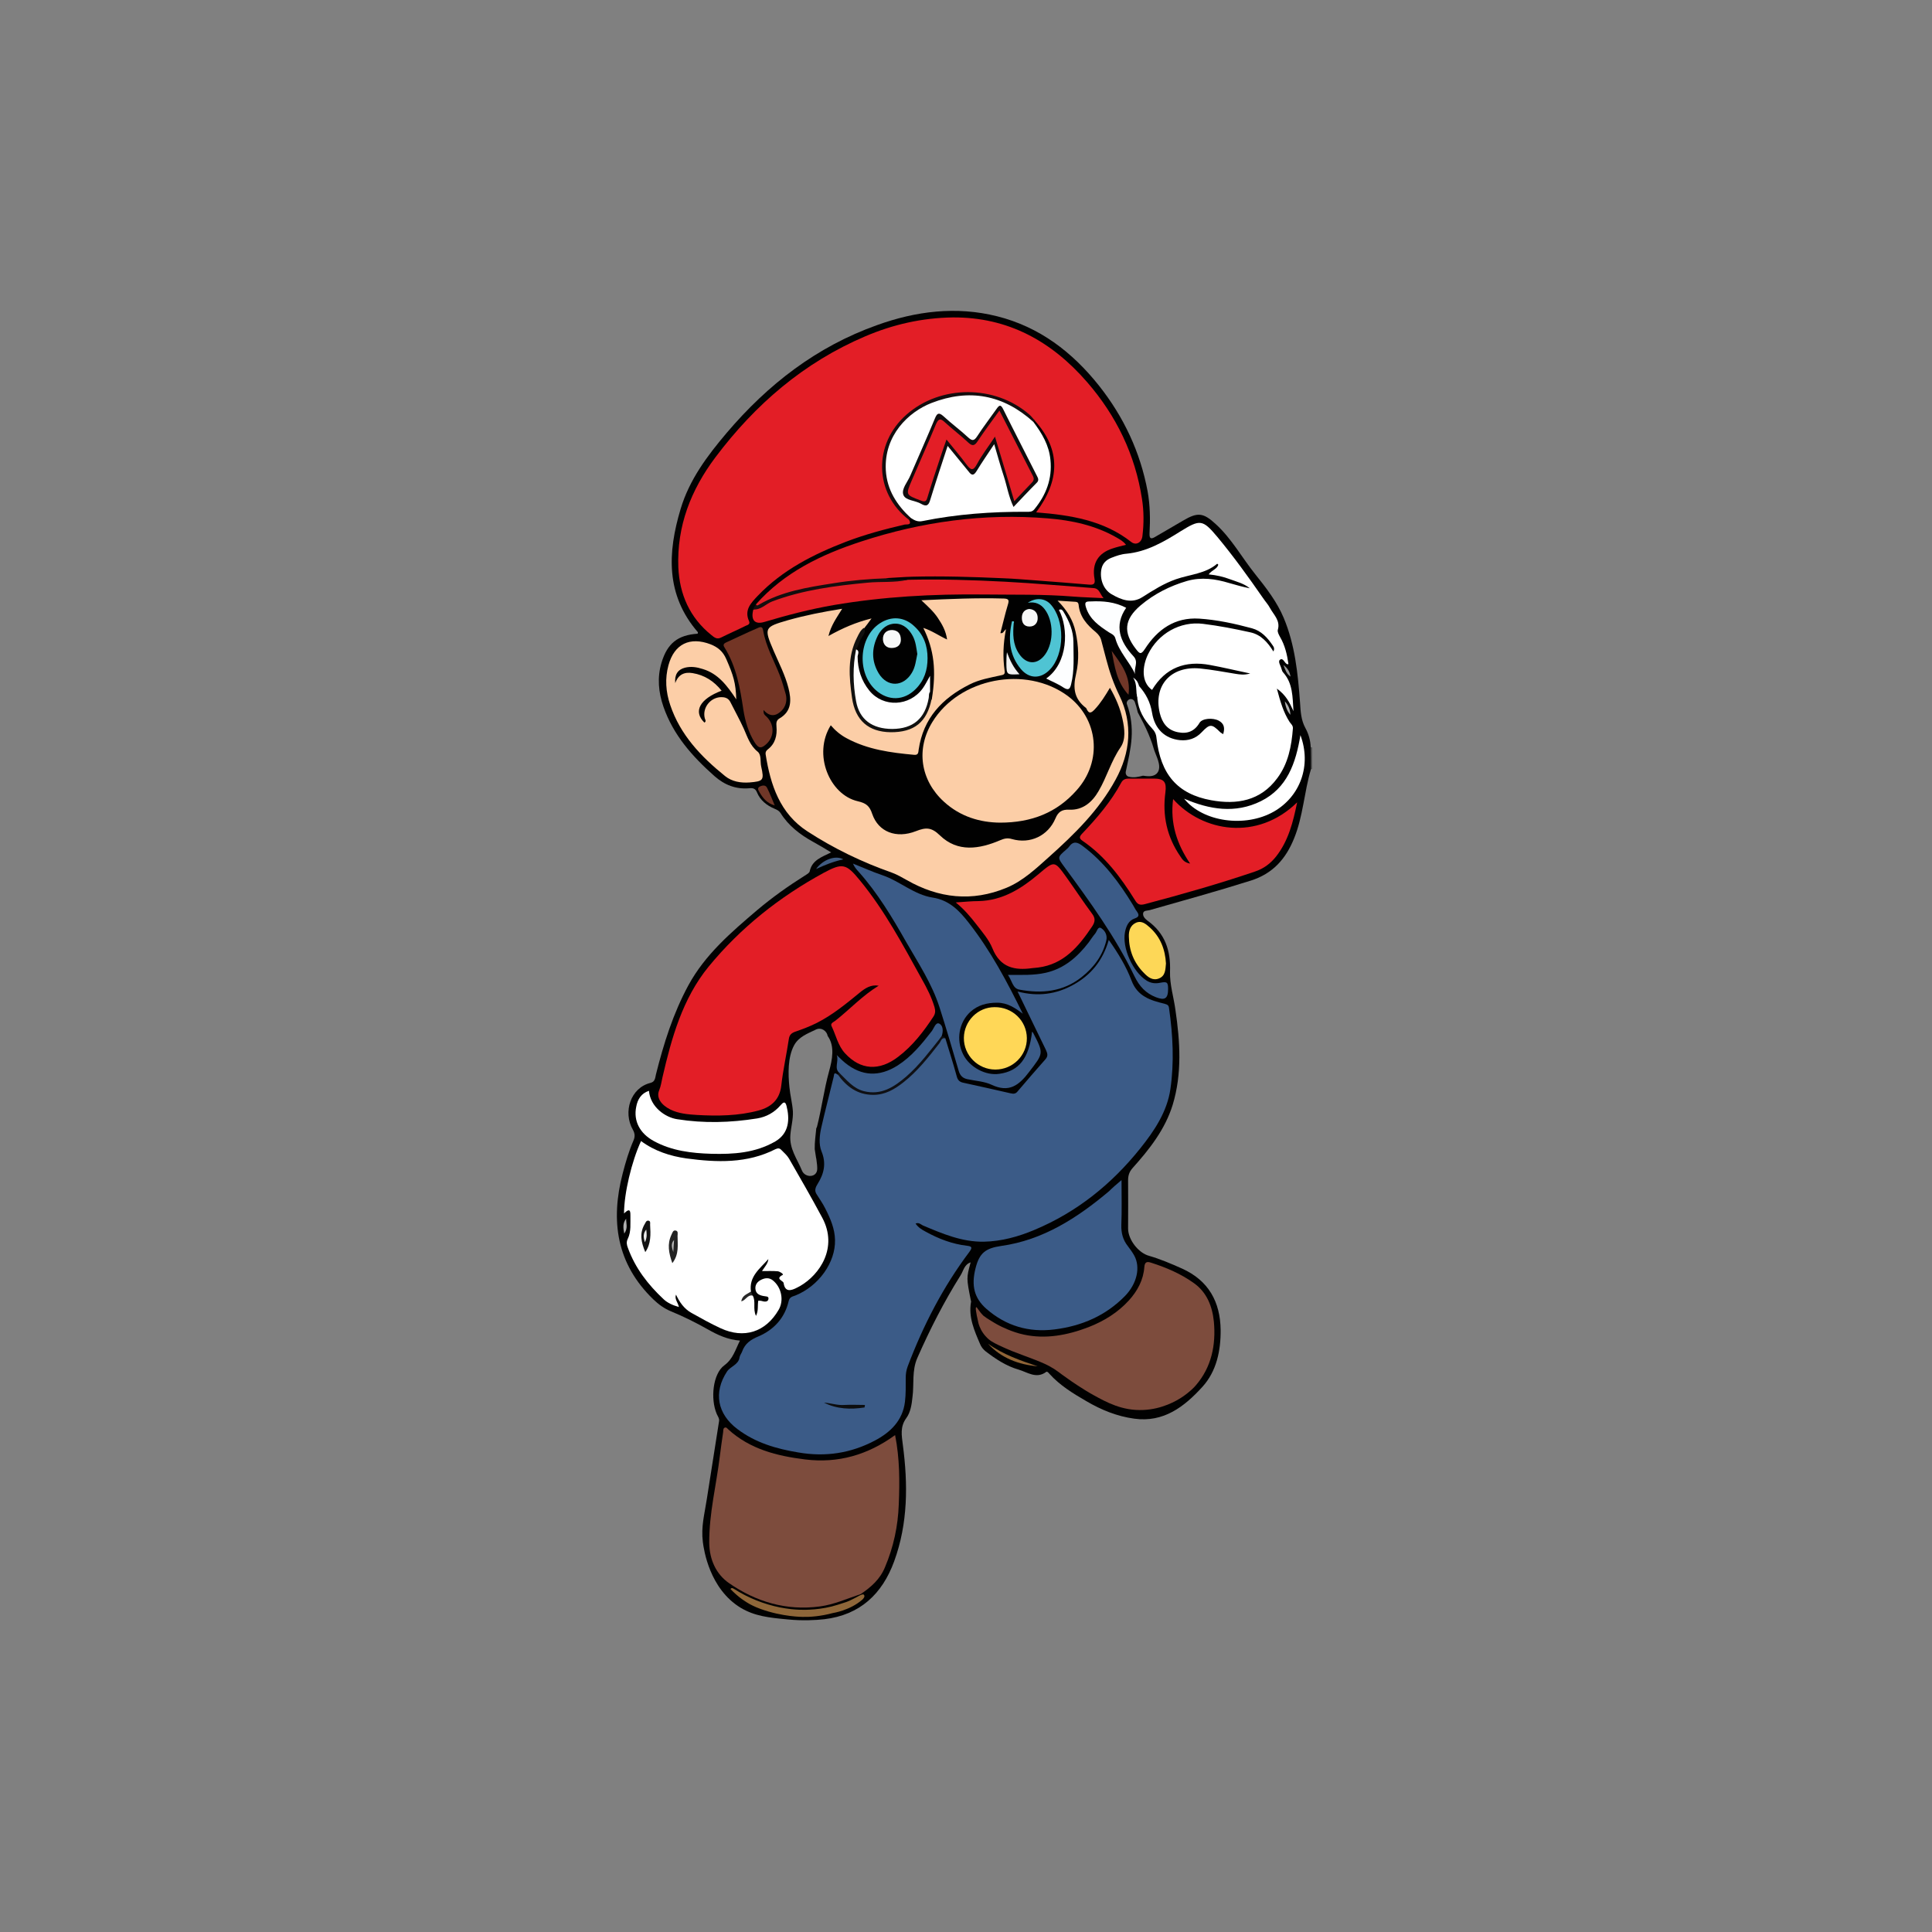 <?xml version="1.0" encoding="utf-8"?>
<!-- Generator: Adobe Illustrator 24.1.1, SVG Export Plug-In . SVG Version: 6.00 Build 0)  -->
<svg version="1.1" id="Layer_1" xmlns="http://www.w3.org/2000/svg" xmlns:xlink="http://www.w3.org/1999/xlink" x="0px" y="0px"
	 viewBox="0 0 1000 1000" style="enable-background:new 0 0 1000 1000;" xml:space="preserve">
<rect x="0" y="0" width="1000" height="1000" fill="#808080" stroke="none"/>
<style type="text/css">
	.st0{fill:#525252;}
	.st1{fill:#010101;}
	.st2{fill:#3B5B87;}
	.st3{fill:#E31E26;}
	.st4{fill:#FCCEA7;}
	.st5{fill:#FFFFFF;}
	.st6{fill:#7D4C3D;}
	.st7{fill:#E41E26;}
	.st8{fill:#733525;}
	.st9{fill:#FFD757;}
	.st10{fill:#4EC5D5;}
	.st11{fill:#3A5B88;}
	.st12{fill:#FDD757;}
	.st13{fill:#4FC4D3;}
	.st14{fill:#FDFEFF;}
	.st15{fill:#140D0E;}
	.st16{fill:#8E6639;}
	.st17{fill:#111110;}
	.st18{fill:#150E0E;}
	.st19{fill:#0F1014;}
	.st20{fill:#713728;}
	.st21{fill:#F7F8F8;}
	.st22{fill:#8F6437;}
	.st23{fill:#703728;}
	.st24{fill:#F1F0F0;}
	.st25{fill:#405B81;}
	.st26{fill:#B0B0B0;}
	.st27{fill:#282828;}
	.st28{fill:#AEAEAE;}
	.st29{fill:#979797;}
	.st30{fill:#0C0D0E;}
	.st31{fill:#222222;}
	.st32{fill:#131313;}
	.st33{fill:#100C0D;}
	.st34{fill:#BABABA;}
	.st35{fill:#ECECEC;}
</style>
<g>
	<path class="st0" d="M678.4,386.7c0.3,0.1,0.5,0.1,0.8,0.1c0,3.7,0,7.4,0,11.2c-0.2,0.1-0.5,0.1-0.7,0.2
		C676.2,394.4,676.4,390.6,678.4,386.7z"/>
	<path class="st1" d="M678.4,386.7c-0.1-3.5-1.1-6.9-2.7-9.8c-2.3-4.2-2.5-8.6-2.8-13.2c-1.1-15-2.6-30-8.5-44
		c-3.5-8.3-9.1-15.5-14.7-22.5c-6.9-8.6-12.2-18.4-20.4-25.9c-6.5-6-9.4-6.3-17-1.8c-4.8,2.8-9.6,5.6-14.4,8.4
		c-2.2,1.3-3,0.9-2.9-1.8c0.4-7.3,0.3-14.6-1-21.8c-3.8-20.3-12.3-38.4-25.1-54.6c-13.9-17.5-30.9-30.5-52.8-36
		c-21.1-5.3-42-2.7-62.2,4.6c-31.2,11.1-56.5,30.7-77.8,55.8c-10,11.8-19.3,24.2-23.8,39.3c-6.8,22.6-7.8,44.5,8.9,63.8
		c0.1,0.1,0,0.5-0.1,0.8c-10.3,0.7-15.7,5-18.7,15c-2.3,7.7-1.6,15.3,1,22.8c5.1,14.7,15,25.8,26.4,35.9c5.2,4.6,11.1,6.9,18,6.3
		c1.9-0.2,3.2,0.1,4,2.1c1.7,4.2,5.1,6.8,9.1,8.5c1.2,0.5,2.3,1,3.1,2.2c4.1,6.6,10.1,11.2,16.8,14.9c3.1,1.7,6.1,3.5,9.4,5.5
		c-4.9,2.4-9.9,4-11.1,9.8c-0.2,0.9-1.6,1.6-2.5,2.2c-8.6,5.4-16.9,11.3-24.6,17.8C378.5,482.5,365,494,356.3,510
		c-7.9,14.6-12.8,30.2-16.8,46.2c-0.4,1.7-0.4,3.7-2.8,4.3c-10.3,2.5-14.4,15.1-9.1,24.3c1.1,2,1.1,3.6,0.3,5.5
		c-2.4,5.5-4.1,11.3-5.6,17.1c-6.4,24.5-3.2,46.7,15.8,65.1c2.7,2.6,5.7,4.8,9.1,6.2c6.6,2.7,13,5.9,19.2,9.4
		c5.1,2.9,10.3,5.3,16.6,5.8c-2.4,4.7-3.5,9.4-8.1,12.8c-5.9,4.3-7.3,17.3-3.9,25.2c0.5,1.2,1.4,2.2,1.2,3.6
		c-2.1,13.4-4.2,26.8-6.3,40.1c-1.3,8.5-3.1,14.5-2.1,22.6c0.5,3.9,3.4,24.2,19.6,34c7.2,4.3,14.5,5.1,24.2,6
		c7.9,0.8,14.5,0.4,19.1-0.1c18.4-2.2,29.9-13,36.1-29.9c7.2-19.7,7.2-40,4.5-60.4c-0.6-4.8-1.5-9.3,1.8-13.8c2.2-3,2.8-7,3.2-10.9
		c0.9-6.7-0.4-13.6,2.5-20.2c6.5-14.8,13.8-29.1,22.4-42.8c1.5-2.4,1.9-5.6,5.2-6.7c-2.2,8.1-2.2,8.1,0.1,19.7
		c0.1,0.3,0.2,0.6,0.1,0.8c-1.4,7.9,1.7,14.8,4.7,21.8c0.6,1.5,1.6,2.7,2.8,3.7c5.2,4,10.8,7.7,17.1,9.5c4.5,1.3,9.2,5,14.3,1.2
		c0.5-0.4,1.2,0.4,1.7,1c5.4,6,12.3,10.2,19.2,14.2c7.7,4.5,15.8,7.8,24.7,9c15.2,2.1,25.9-6.2,35.2-16.4c7.4-8.1,9.6-18.8,9.5-29.6
		c-0.2-14.4-6.2-25.5-20-31.7c-5.6-2.5-11.2-4.9-17.1-6.6c-5.5-1.5-10.8-8.4-10.8-14.1c0-8.3,0.1-16.6,0-24.9c0-2.6,0.6-4.5,2.4-6.5
		c8.7-9.7,16.8-20,20.7-32.7c4.9-16.2,3.8-32.7,1.4-49.1c-0.9-6.6-3-13.2-2.8-19.8c0.4-11-2.6-19.9-11.7-26.4
		c-1.3-1-2.5-2.3-2.2-3.9c0.3-1.4,2.1-1.2,3.3-1.5c17.5-5,35-9.8,52.4-15.3c11.4-3.6,18.1-11.2,22.4-21.8
		c4.7-11.5,5.2-23.9,8.7-35.7C678.5,394.4,678.5,390.6,678.4,386.7z M429.1,554.6c-2.6,9.4-3.8,19.1-6.2,28.5
		c-0.1,0.3-0.2,0.6-0.4,0.9c-0.3,3.5-0.9,7.2-0.8,10.8c0.2,1.5,0.5,3,0.7,4.5c0.1,0.4,0.2,0.8,0.2,1.1c0.2,1.5,0.4,3,0.4,4.4
		c0.1,4.9-6.3,5-7.9,1.1c-2.6-6.3-6.6-11.3-6-18.5c0.3-4.1,1.5-8,1.3-12.2c-0.3-4.2-1.4-8.3-1.8-12.5c-0.7-6.7-0.9-15.5,2.4-21.6
		c2.4-4.5,7-6.1,11.3-8.2c3-1.4,5.7,0.9,6.1,3.3C432.2,541.5,430.8,548.5,429.1,554.6z M598.6,400.5c-1.9,1.7-4.7,1.3-7,1
		c-2.4,0.6-4.8,1.2-7.4,0.5c-1.2-0.3-1.7-1.5-1.5-2.6c1.2-5.7,2.6-11.5,3-17.3c0.4-6-0.3-11.9-2.4-17.6c-0.4-1.1,0.4-2.3,1.5-2.6
		c1.1-0.3,2.2,0.4,2.6,1.5c0.6,1.7,1.1,3.5,1.5,5.3c0,0,0,0,0,0c1.9,3.6,3.9,7.3,5.5,11.1c0.7,1.7,1.4,3.4,2,5.2
		c0.5,1.4,0.8,2.9,1.4,4.3c0.7,1.9,1.6,3.8,2,5.8C600.2,397,600.1,399.1,598.6,400.5z"/>
	<path class="st2" d="M489.3,537.4c2,6.6,4.1,13.1,5.9,19.7c0.5,2,1.5,2.9,3.3,3.3c8.2,1.8,16.4,3.6,24.6,5.5
		c1.7,0.4,2.7,0.2,3.7-1.1c4.7-5.5,9.5-11.1,14.3-16.5c1.6-1.8,1-3.2,0.2-5c-4.8-9.7-9.4-19.5-14.6-30.1c10.6,2.8,20.1,1.4,28.9-3.5
		c9-5,15.2-12.4,18.3-23.2c5,7.1,9.1,13.9,11.8,21.1c3.1,8.2,9.9,10.2,16.9,11.9c1.8,0.5,2.3,0.8,2.5,2.4c2,13.9,2.7,27.9,0.7,41.8
		c-1.7,11.7-8.3,21.6-15.6,30.7c-14.8,18.5-32.8,33-54.8,42.2c-8.3,3.5-17,5.9-26.1,6.1c-11.3,0.2-21.4-4.1-31.6-8.4
		c-1.1-0.5-2-1.7-3.8-1c1.3,2,3.3,3.2,5.2,4.2c6.7,3.7,13.7,6.4,21.4,7.3c2.7,0.3,2.8,1,1.3,3.1c-13.7,18.2-24,38.2-32,59.4
		c-0.7,1.9-1,3.8-1,5.9c0,4.1,0.1,8.3-0.4,12.4c-1.2,9.7-7.5,15.8-15.7,20.1c-12.4,6.5-25.4,8.5-39.4,6.1
		c-11.5-1.9-22.2-5-31.6-12.1c-10.4-7.8-12.5-19-5.4-29.8c1.8-2.7,6-3.5,6.5-7.4c0.2-1.1,1-2,1.3-2.9c1.5-4.2,4.4-6.2,8.5-7.9
		c7.9-3.4,13.6-9.5,15.6-18.2c0.5-2.3,2.1-2.4,3.6-3c12-4.9,20.7-17.1,20.4-28.7c-0.1-5.8-2.4-11.1-5-16.2c-1.3-2.7-3.1-5.1-4.6-7.6
		c-1.2-1.9-0.4-3.6,0.6-5.2c3.3-5.3,4.6-10.6,2-16.9c-1.5-3.7-1-8.3-0.1-12.3c2-8.8,4.3-17.4,6.4-26.2c0.3-1.1,0-2.7,1.9-1.3
		c3,1.2,4.6,4.2,7.3,5.9c8.5,5.4,17.7,4.3,26.4-2.9c6.8-5.6,12.2-12.3,17.6-19.1C485.9,538.6,486.5,536,489.3,537.4z"/>
	<path class="st3" d="M470.5,269c1.7,3-1.2,2.3-2.2,2.5c-10.3,2.4-20.5,5.1-30.4,8.9c-16.9,6.5-32.9,14.6-45.7,28
		c-3.5,3.7-7.1,7.3-4.5,13.1c0.7,1.6-0.7,2-1.7,2.4c-4.2,2.1-8.6,4-12.8,6.1c-2.2,1.1-3.5-0.1-5-1.3c-11.2-9-16.5-21.1-17.1-35.1
		c-0.8-21.3,6.5-40,19.2-56.9c20.6-27.4,45.8-49.1,77.5-62.6c14.5-6.2,29.6-9.6,45.4-9.8c28.6-0.2,51.2,12.4,69.5,33.5
		c15.1,17.4,24.9,37.6,28.4,60.5c1,6.4,1,12.8,0.2,19.3c-0.4,3.2-3.3,4.9-5.8,2.9c-14.3-11.2-31.3-13.9-49.2-15.3
		c12.1-16.2,13.2-32.2-0.9-47.7c-2.3-1.1-4.2-2.9-6.3-4.4c-20.4-15.1-51.4-10.9-65.2,9c-9.5,13.7-8.4,30.2,3,42.5
		C468.4,266,469.9,267.2,470.5,269z"/>
	<path class="st3" d="M454.8,510.2c-4-0.7-7,1.3-9.7,3.5c-7.1,5.8-14.1,11.6-22.4,15.8c-3.6,1.8-7.3,3.2-11.1,4.5
		c-1.9,0.7-3,1.6-3.3,3.8c-1.2,8-3,16-3.9,24c-0.8,7.5-5.4,11.3-11.8,13c-10.4,2.8-21.2,2.9-31.9,2.3c-4.7-0.3-9.4-0.7-13.7-2.8
		c-5-2.5-7.4-6.3-5.8-10c0.9-2.2,1.2-4.5,1.7-6.7c4.7-20.4,10.4-40.8,23.9-57.3c16.5-20.1,36.7-36.1,59.5-48.5
		c9.8-5.3,11.7-4.8,18.8,3.9c12.9,15.7,22.3,33.5,32.1,51.2c2.6,4.6,5,9.3,6.5,14.4c0.5,1.8,0.5,3.2-0.5,4.8
		c-5.1,7.8-10.8,15.2-18.3,20.9c-9.8,7.5-19.5,6.9-27.5-1.8c-3.7-4-4.7-9.4-7-14.1c-0.7-1.5,1.1-2.1,2-2.8
		C439.9,522.4,446.4,515.3,454.8,510.2z"/>
	<path class="st4" d="M482.3,361.9c2.4-14.8,1.2-25.6-4.4-36.9c4.4,1.4,8,4,12.3,6c-0.6-4.5-2.6-7.9-4.8-11.2
		c-2.2-3.3-5.1-5.9-8.5-9.1c14.8-0.7,28.7-1.3,42.7-0.9c2.5,0.1,2.8,0.8,2.1,3.1c-1.5,4.9-2.6,9.9-3.9,14.8c1.6,0.3,1.6-1.1,2.9-2
		c-1.5,7.5-1.7,14.5-0.7,21.6c0.3,1.9-0.8,2-2.2,2.3c-5.4,1.2-10.9,2.1-16,4.7c-14.1,7.1-23.9,17.4-26.3,33.7
		c-0.2,1.4-0.1,2.9-2.3,2.7c-12.1-1.1-24.1-2.7-35-8.6c-3.2-1.7-5.9-4-8.2-6.7c-9.4,15.1-0.6,35.9,13.9,39.3c4.4,1,6.2,2.4,7.6,6.7
		c3.2,9.2,12.4,12.8,22.6,8.8c5.1-2,8-2.1,12.4,2.2c9.2,8.9,20.4,7.1,31.2,2.5c2.1-0.9,3.8-1.3,6.1-0.6c9.4,2.7,18.7-1.7,22.5-10.7
		c1.4-3.4,3.4-4.7,7.1-4.5c7.1,0.3,11.9-3.9,15.2-9.6c4.3-7.3,6.5-15.6,11.4-22.7c2.8-4.1,2.1-9.6,1-14.6
		c-1.2-5.6-3.4-10.8-6.5-16.2c-2.5,4.2-4.8,7.9-7.8,11.1c-1.7,1.8-3,2.7-4.3-0.2c-0.1-0.1-0.1-0.3-0.2-0.4c-6.2-4.7-7-10.2-5.2-17.8
		c1.6-6.9,1.3-14.5-0.3-21.7c-1.3-6-4.3-11.1-9.3-16.1c3.7,0.2,6.6,0.4,9.4,0.6c1,0.1,1.4,0.6,1.5,1.6c0.6,6.2,4.4,10.4,8.9,14.1
		c1.5,1.3,2.5,2.7,2.9,4.6c0.8,3.2,1.7,6.3,2.5,9.5c1.7,6.5,3.8,12.6,6.8,18.7c7.1,14.6,5.7,29.6-2,43.6
		c-8.6,15.8-21.3,28.2-34.6,40.1c-6.7,6-13.4,12.3-21.8,15.8c-17.8,7.4-35.1,5.5-51.7-4c-2.5-1.4-4.9-2.8-7.6-3.8
		c-15.4-5.4-30.1-12.5-43.8-21.4c-14.2-9.2-19.1-24-21.6-39.8c-0.2-1.1,0.2-1.9,1.1-2.6c3.9-3,4.9-7.2,4.5-11.9
		c-0.1-1.6-0.2-3.1,1.5-4.1c6.6-3.8,6.2-9.8,4.7-15.8c-1.7-6.7-4.9-12.8-7.6-19.1c-5.2-12.1-5-12.4,7.4-16c8.9-2.5,17.9-4.3,28-5.9
		c-2.8,4.6-5.7,8.4-7.1,14.1c7.3-4.1,14.2-7.1,22.3-9.1c-1.5,2.1-2.7,3.7-3.9,5.2c-0.3,0.6-0.2,1.4-0.6,2c-7.1,11.6-6,24.1-3.9,36.6
		c1.4,8.2,7,13.1,15.2,14.1c7.6,0.9,14.9-0.3,19.9-7.2C479.7,367.9,479.9,364.3,482.3,361.9z"/>
	<path class="st5" d="M589.6,355.1c3.5,4,5.8,8.3,6.7,13.8c1.4,8.7,6.9,13.4,14.4,14.2c4.4,0.4,8.2-0.8,11.3-4.1
		c4.2-4.4,5.2-4.4,9.5-0.1c0.4,0.4,0.9,0.6,1.6,1.1c1-3.2,0.5-5.5-2.3-7c-3.1-1.6-8.5-1.2-9.9,1.1c-2.6,4.4-6.3,5.9-11.2,4.9
		c-5.6-1.1-8.2-5-9.4-9.9c-3.4-14.3,5.7-24.5,20.8-23.1c6.2,0.6,12.4,1.8,18.6,2.8c2.1,0.3,4.2,0.7,7.4-0.2
		c-7.6-1.6-14.2-3.2-20.8-4.4c-12.8-2.4-23.1,1.4-30,12.9c-5.8-4.1-5-12.4-2.1-18.4c5.2-10.7,16.6-17.3,28.5-15.8
		c8.2,1,16.4,2.6,24.5,4.4c5.5,1.2,9,5.2,11.9,9.9c0.7-1.3,0.3-2.3-0.4-3.2c-2.7-4-5.9-7.5-10.7-8.8c-8.9-2.4-18-4.4-27.3-5
		c-12.6-0.8-21.6,5.6-28.1,15.7c-2.1,3.2-2.8,2.4-4.6,0.1c-6.8-8.7-6.1-15.4,2.3-22.6c7.1-6,15.2-10.1,24.1-12.7
		c7.4-2.1,14.7-1.1,21.9,1.1c3.5,1,7,2,10.6,2.7c-3-2.5-6.8-3.4-10.3-4.7c-3.4-1.3-7-2.1-11-2.5c1.6-2.2,4.3-2.7,5-5
		c-0.2-0.2-0.6-0.6-0.6-0.5c-6.1,5.2-14.1,5.5-21.3,8c-6.3,2.2-11.8,5.7-17.3,9.2c-5.6,3.6-11,1.5-16-1.4c-4.4-2.5-6.3-8.1-5.3-13.1
		c0.6-3,2.6-4.8,5.2-5.8c2.5-1,5.1-1.9,7.8-2.1c10.4-1,19.2-6.1,27.8-11.5c10.2-6.3,11.5-6.4,19.2,2.8c8.4,10.1,16.1,20.8,23.6,31.6
		c1.2,1.8,2.7,3.4,3.7,5.3c1.9,3.5,5.4,6.4,4,11.2c-0.3,1,0.5,2.5,1.1,3.6c2.6,4.4,3.7,9.2,4.4,14.1c-0.2,0.1-0.5,0.2-0.6,0.1
		c-1.5-0.5-2.1-3.6-3.8-2.3c-1.2,0.9,0.4,3.1,0.8,4.7c0.2,0.7,0.4,1.4,0.9,1.9c5,5.6,4.8,12.5,5.3,20c-2-4.5-3.9-8.3-8.6-11.7
		c1.8,6.8,3.4,12.3,6.6,17.3c0.7,1,1.8,1.8,1.7,3.3c-0.7,9.2-2.4,18.2-8.1,25.8c-8.7,11.8-21,13.8-34.2,11.4
		c-17.5-3.2-26.2-13.4-28.3-32.2c-0.2-2.2-1-3.6-2.5-5.2c-4-4.3-6.8-9.2-7.4-15.1C588.8,359.2,587.5,356.9,589.6,355.1z"/>
	<path class="st5" d="M389.6,670.6c1.8,3.1-0.1,6.7,1.7,10.5c1.4-2.8,0.7-5.4,1.2-7.9c0.7,0.1,1.3,0,1.8,0.2c1.3,0.4,3,0.6,3.4-0.8
		c0.5-1.9-1.5-1.5-2.6-1.8c-2.1-0.4-3.9-1.2-4.1-3.7c-0.2-2.2,1.1-3.8,3-4.7c2-1,4.1-1.2,6,0.3c4.5,3.6,5.9,10.4,3,15.3
		c-6.7,11.5-17.9,15.1-30,9.5c-5.2-2.4-10.2-5.2-15.2-8c-3.7-2.1-6.1-5.5-7.9-9.4c-0.9,2.3,1,4,1.5,6.4c-3.2-0.9-5.9-2.1-8-4.1
		c-8-7.5-14.6-16-18.4-26.5c-0.6-1.5-0.9-3-0.1-4.6c1.9-3.9,1.3-8.1,1.4-12.2c0.1-3.7-1.3-3-3.3-1c0-10.3,3.9-26.9,8.8-37.5
		c7,5.2,15.1,7.8,23.5,9c15.7,2.1,31.4,2.7,46.1-4.8c1.3-0.6,2.2-0.5,3,0.4c1.4,1.4,3,2.8,4,4.5c5.8,10.1,11.7,20.3,17.2,30.6
		c8.3,15.5-1.4,29.5-11.4,35.3c-0.5,0.3-1,0.5-1.5,0.8c-3.2,1.7-6.4,2.6-7.1-2.3c-0.2-1.3-4.6-2.1-0.5-4.2c0.7-0.4-1.5-1.8-2.6-1.9
		c-2.5-0.2-5-0.1-8.1-0.1c1.5-2.3,3.1-3.9,3.3-6.2c-4.3,4.9-10.2,9-9,16.9c0,1.7-1.9,1.7-2.5,2.7
		C387.2,670.6,388.1,669.3,389.6,670.6z"/>
	<path class="st6" d="M445.5,825.1c-7,2.3-13.7,5.4-21.2,6.4c-17.3,2.3-33-2.4-47-12.1c-6.6-4.6-10.1-12.1-10.2-20.8
		c-0.1-15.3,3.7-30,5.5-45c0.5-4.1,1.1-8.2,1.7-12.3c0.1-0.8-0.1-1.8,0.7-2.3c1-0.5,1.5,0.5,2.1,1c11.2,10.1,25,13.6,39.6,15.4
		c17.1,2.1,32.4-2.3,46.6-12.6c2.4,12.1,2.4,24,1.9,35.9c-0.4,11.2-2.7,22-7.1,32.4C455.5,817.5,450.8,821.5,445.5,825.1
		L445.5,825.1z"/>
	<path class="st4" d="M517.6,425.8c-10.2-0.1-20.5-3-29.1-10.9c-12.1-11.1-14.5-27.2-5.9-41.2c14-22.8,48.3-29.4,69.9-13.6
		c16.1,11.9,18.3,33.9,4.7,49C547,420.6,534,425.8,517.6,425.8z"/>
	<path class="st6" d="M512.4,683.3c1.3,0.8,3,1.9,5.2,3c0,0,6.1,3.2,12.4,4.5c11.1,2.4,22.3,0.4,33.5-3.9
		c7.9-3.1,15.1-7.5,20.9-13.9c4.4-4.9,7.4-10.5,7.9-17.1c0.2-2.9,1.5-3,3.6-2.3c7.8,2.5,15.3,5.7,22,10.5c6.8,4.8,9.6,12.1,10.4,20
		c1.1,12-1.2,23.5-9.3,32.9c-0.7,0.9-3.3,3.6-7.4,6.3c-2.6,1.7-10,6.1-19.9,6.5c-10.8,0.5-19-4-25.7-7.7c-5.3-2.9-12-7.5-12.9-8.2
		c-5.4-3.7-6.1-4.7-9.8-6.7c-2.7-1.5-6.2-2.9-13.2-5.5c-4-1.5-7.9-2.9-13.1-5.4c-2.9-1.4-4.8-2.4-6.6-4.4c-2.3-2.4-3.4-5.1-3.9-6.8
		c-1.6-6.8-1.6-8.4-1.2-8.5c0.4-0.1,1.3,2,3.7,4.4C510.3,682,511.5,682.8,512.4,683.3z"/>
	<path class="st3" d="M391.2,312.9c14.7-16.7,34-25.9,54.5-32.6c31.4-10.3,63.6-14.7,96.6-12c12.4,1,24.6,3.6,35.6,9.9
		c1.7,1,3.5,1.9,4.9,3.8c-2.4,0.6-4.6,1.1-6.7,1.8c-7.7,2.4-11,7.8-9.6,15.7c0.5,2.7-0.4,3.3-2.8,3.1c-9.2-0.8-18.5-1.5-27.7-2.2
		c-5.6-0.4-11.1-0.9-16.7-1.1c-15.7-0.7-31.4-1.2-47.1-0.8c-4.3,0.1-8.5,0.5-12.8,0.7c-2.7,1.6-5.8,1.6-8.7,1.8
		c-14.4,0.9-28.5,3.1-42.5,6.9c-4.6,1.2-8.8,3.1-13.2,5C393.8,313.5,392.5,315.1,391.2,312.9z"/>
	<path class="st2" d="M580.5,610.8c0,8.4,0.2,15.9-0.1,23.3c-0.1,4.1,0.8,7.6,3.3,10.8c1.2,1.6,2.4,3.2,3.4,5
		c3.3,6.1,1.4,14.5-4.8,20.9c-10,10.2-22.3,15.5-36.4,17.3c-13.4,1.7-25.2-1.8-35.3-10.6c-6.4-5.6-7.9-12.1-5.7-20.9
		c2-8.1,5.2-10.5,13.3-11.7c21.6-3,39.4-14.5,55.8-28.3C575.9,614.7,577.8,613.1,580.5,610.8z"/>
	<path class="st3" d="M607.2,413.6c15.2,17,43.5,21.9,64.2,1.7c-2.1,10.2-4.5,19.8-10.8,27.9c-2.9,3.7-6.5,6.4-11,7.9
		c-18.8,6.4-37.9,11.8-57.1,16.9c-2.7,0.7-3.8,0-5.1-2.2c-7.3-11.7-15.5-22.7-27.1-30.6c-1.9-1.3-1.6-2.2-0.2-3.7
		c7.7-8.1,15-16.6,20.3-26.5c0.9-1.6,2.2-2,3.9-2c4.3,0,8.6,0,12.9,0c5.4,0,6.7,1.8,6,7.2c-1.6,11.9,0.8,23,7.7,33
		c1,1.5,1.9,3.2,5.1,3.8C609.1,436.8,605.6,426.1,607.2,413.6z"/>
	<path class="st2" d="M534.2,534c0.5,0.5,0.6,0.6,0.6,0.7c5.6,10.8,5.2,10.5-2.1,20.1c-5.3,7-10.4,10.9-19.4,6.7
		c-3.8-1.8-8.3-2-12.5-2.9c-2.5-0.5-3.9-1.9-4.6-4.4c-3.2-10.9-6.4-21.9-9.9-32.8c-3.9-12.2-11-22.9-17.3-33.9
		c-7.2-12.7-14.7-25.2-24.5-36.2c-1.1-1.2-2.2-2.4-3-4.3c5.1,2,10.1,4.3,15.2,6c9.1,3.1,16.4,10.1,26.1,11.6
		c8.5,1.3,13.8,6.8,18.6,13c11.3,14.4,19.9,30.6,28,47.1c-4-3-7.9-5.7-13.3-5.7c-5.3,0-9.9,1.2-13.8,4.7c-6,5.5-7.5,14.5-3.8,22
		c3.3,6.7,11.7,11.2,18.8,10.1C527.4,554.4,532.6,547.8,534.2,534z"/>
	<path class="st5" d="M534.9,218.4c4.4,5.9,8.1,12,8.8,19.6c1,9.8-2.2,18.2-8.4,25.7c-1.1,1.3-2.4,1.2-3.8,1.2
		c-18.2-0.1-36.2,1.2-54,4.8c-2.4,0.5-4.1-0.3-5.9-1.5c-7.3-4.2-10.9-11.1-12.9-18.9c-3.8-14.7,3.6-30.5,17.8-38.7
		c17.9-10.4,39.1-8.8,55.3,4C532.9,215.7,534.3,216.7,534.9,218.4z"/>
	<path class="st3" d="M494.7,467.1c4.6-0.3,8.2-0.7,11.9-0.7c12.3-0.3,22-6.4,31-14c8.2-6.9,8.1-7.1,14.4,1.7
		c4.5,6.3,8.7,12.7,13.3,18.9c1.8,2.4,1.5,4.2,0,6.5c-6.9,10.3-14.6,19.6-28,21.3c-1,0.1-2,0.2-3,0.3c-9.2,1.3-16.6-0.3-20.6-10.2
		c-1.8-4.5-5.3-8.5-8.3-12.4C502.3,474.5,499.1,470.7,494.7,467.1z"/>
	<path class="st4" d="M381.1,362c-4.8-7.2-9.4-13.3-17.3-15.7c-3.1-1-6.1-1.5-9.3-0.7c-3.8,1-5.4,3.7-5,8c1.6-4.6,4.9-5.9,9-5.2
		c6.1,1,11,4.1,15,9.1c-11.4,4.3-14.8,10.8-8.9,16.5c1.1-0.6,0.4-1.5,0.2-2.2c-1.5-5.8,3.5-11.6,9.6-10.9c1.7,0.2,2.9,1,3.7,2.6
		c2.3,4.6,4.8,9.1,6.9,13.7c1.9,4.3,3.2,8.7,7.2,11.9c2,1.7,1.2,5.1,1.8,7.7c1.6,7.1,1.1,7.6-6.1,8.2c-4.5,0.3-9-0.4-12.6-3.3
		c-12.4-10-23.2-21.3-28.4-36.8c-2.3-6.8-2.8-13.7-0.9-20.6c3-11,11.1-14.9,21.8-10.8c3.8,1.5,6.4,3.7,8.1,7.6
		C379.6,349.6,380.8,353.3,381.1,362z"/>
	<path class="st7" d="M469.8,300.1c16.9-0.4,33.7,0.1,50.6,1c15.2,0.8,30.4,2.2,45.7,3.3c3,0.2,3.3,3.2,5.1,5.2
		c-5.2-0.3-10.3-0.4-15.4-0.8c-15.6-1.3-31.1-0.9-46.7-1.1c-26-0.3-52,1.1-77.7,5.5c-12.1,2.1-24,5.2-35.7,8.7
		c-5,1.5-7.2-0.9-5.8-6.3c12.3-7.1,25.9-10.2,39.8-12.4c6.3-1,12.7-1.3,19-2.2C455.6,299.8,462.7,301.2,469.8,300.1z"/>
	<path class="st5" d="M335.9,564.6c0.7,8.4,8.5,13.8,14.6,14.7c13.8,2.2,27.6,1.8,41.4-0.4c4.8-0.8,8.9-3.1,12.1-6.8
		c1.2-1.4,2.4-2.5,3.1,0.3c1.7,6.7,1.5,14.1-5.8,18.4c-10.4,6-21.7,6.7-33.1,6.4c-10.2-0.3-20.5-1.5-29.8-6.6
		c-7.2-3.9-10.6-10.4-9.1-17.7C330,569,331.9,565.9,335.9,564.6z"/>
	<path class="st8" d="M395.2,367.5c-0.1,2.1,0.6,2.6,1.3,3.2c4.3,3.9,4.5,10.2,0.4,14.2c-2.8,2.7-4.3,2.6-6.4-0.8
		c-3.1-5.1-4.8-10.8-5.7-16.5c-1.7-11.3-3.6-22.5-9.8-32.5c-0.8-1.2-0.6-1.9,0.9-2.6c5.3-2.4,10.6-5,16-7.3c1-0.4,2.7-1.6,3.1,1.1
		c1.4,8.3,5.6,15.5,8.6,23.2c1.2,3.2,2.2,6.5,3.1,9.8c0.8,3.2,0.1,6.4-2.3,8.7C401.6,370.7,398.5,371.2,395.2,367.5z"/>
	<path class="st2" d="M604.6,511.9c0,5-1.7,6-6.2,4.3c-5.4-2.1-8.6-5.6-11.2-10.9c-9.8-20.3-23-38.5-36.3-56.6
		c-3.6-4.9-3.7-4.9,0.9-8.9c0.5-0.5,1.1-0.9,1.5-1.5c2.2-3.1,4.4-2.5,7.1-0.4c11,8.2,19,19,26,30.5c0.7,1.1,1.2,2.3,2,3.3
		c1.3,1.8,1.3,2.9-1.1,3.7c-3.2,1.1-4.4,4-5,7c-1.6,8.2,4,20.6,11.1,25.1c2.2,1.4,4.5,1.7,7,1.2C604,508,604.6,508.3,604.6,511.9z"
		/>
	<path class="st9" d="M515.2,553.6c-9,0-16.4-7.4-16.3-16.4c0.1-8.7,7.2-15.9,15.9-15.9c9.2-0.1,16.6,7,16.7,16
		C531.6,546.2,524.3,553.6,515.2,553.6z"/>
	<path class="st5" d="M443.9,339.7c0,6.6,1.9,12.6,6.1,17.8c7.2,8.8,20.8,8.2,27.6-1.2c1.3-1.8,2.3-3.9,3.8-6.5c0,3.2,0,5.8,0,8.3
		c-0.6,2.6-0.2,5.3-1.1,8c-3.6,11.1-14.6,13.3-22.8,11.8c-10.3-1.9-14.3-6.7-16.1-19.2c-0.9-6.2-0.4-12.6-0.1-18.8
		c0.1-1.3,0.5-2.8,1.6-3.9C445.1,336.8,444.1,338.4,443.9,339.7z"/>
	<path class="st10" d="M480.1,340.7c0,6.1-1.7,11.5-6.1,15.9c-6.1,6.2-14.3,6.3-20.7,0.6c-9.9-8.9-8.8-27.3,2-34.5
		c6-4,12.8-3.5,18,1.5C478.1,328.6,480.1,334.2,480.1,340.7z"/>
	<path class="st11" d="M521.7,504.6c7.1,0,13.4,0.3,19.6-1.1c9.6-2.2,16.4-8.2,22.2-15.7c1.1-1.5,2.1-3.1,3.3-4.5
		c1-1.1,1.4-4.1,3.3-2.8c1.8,1.2,3.2,3.5,2.5,6.4c-1.9,7.8-6.5,13.9-12.7,18.8c-9.7,7.7-20.8,8.7-32.4,6.5
		C524.1,511.5,523.9,507.7,521.7,504.6z"/>
	<path class="st5" d="M612.9,413.4c13.3,5.7,26.5,7.8,39.7,1.3c13.7-6.8,18.1-19.7,20.5-34.2c5.8,15.6,0,31.7-13.8,39.6
		C644.5,428.5,622.6,425.5,612.9,413.4z"/>
	<path class="st11" d="M434.4,555.3c-2.8-2.5-0.1-6-1.3-9.2c1.4,1.3,2.8,2.8,4.3,4c8.6,7,17.7,7.4,27.2,1.4
		c7.2-4.6,12.5-11.1,17.7-17.8c1.1-1.5,2-4.7,3.8-3.9c2.1,1,2.2,4,1.3,6.5c-6.4,10.3-14.1,19.5-24.4,26
		C452.3,569.2,441,566.2,434.4,555.3z"/>
	<path class="st12" d="M603.5,498.7c-0.3,3-0.2,6.3-3.5,7.7c-3.3,1.4-5.8-0.6-7.9-2.8c-5.2-5.2-7.7-11.6-7.8-18.8
		c-0.1-2.8,0.6-5.8,3.7-7.2c3.1-1.3,5.2,0.8,7.2,2.5C600.7,485.1,603.1,491.5,603.5,498.7z"/>
	<path class="st13" d="M524.7,322.6c-0.5,5.5-0.5,10.9,2.7,15.7c3.8,5.8,9.6,6,13.6,0.4c4.5-6.3,4.4-17.3-0.3-23.4
		c-2-2.6-4.8-4-8.7-3.3c4.1-2.8,8.7-2.4,11.6,0.6c7.7,8.1,7.6,26.1-0.3,34.1c-4.7,4.8-10.6,4.7-14.9-0.4c-6.1-7.3-6.6-15.8-4.6-24.7
		C524.7,321.4,525.1,321.7,524.7,322.6z"/>
	<path class="st14" d="M582.9,314.6c-6.4,9.3-3.2,17.6,3.8,25.1c2.9,3.1-0.1,6.3,0.9,9.3c-3-6.5-8.4-11.6-10.3-18.6
		c-0.5-1.8-2-2.3-3.3-3.1c-5-3.3-9.9-6.6-11.9-12.9c-0.9-2.9,0-3.1,2.4-3.1C570.9,311,577,311.5,582.9,314.6z"/>
	<path class="st14" d="M541.5,351.2c11.4-8,11.7-26,6.6-35.5c1.2-0.6,1.8,0,2.4,1c2.9,4.8,5.1,9.9,5.1,15.7c0,7.3,0.6,14.6-1.2,21.8
		c-0.6,2.4-1.3,3.3-3.9,1.7C547.7,354,544.6,352.8,541.5,351.2z"/>
	<path class="st15" d="M534.9,218.4c-15.6-14.1-33.3-17.4-52.8-9.8c-11.8,4.6-24.6,16.7-23.6,34.8c0.6,10.2,5.7,18,12.9,24.7
		c-0.3,0.3-0.7,0.6-1,0.9c-18-13.8-18.5-39.2-1.2-54.4c17.6-15.5,45.8-15.5,63.5-0.1c1.1,0.9,1.9,2.1,2.9,3.1
		C535.3,217.9,535.1,218.2,534.9,218.4z"/>
	<path class="st16" d="M447.1,825.4c0.2,0.2,0.3,0.5,0.3,0.6c0.1,0.9-0.8,1.7-1.1,2c-6.4,5.6-15.2,6.9-15.2,6.9
		c-6.3,1.7-11.8,2.1-15.7,2c0,0-10.4,0-21.7-4.1c-3.1-1.1-5.6-2.5-5.6-2.5c-0.9-0.5-1.9-1.1-2.9-1.8c-1.4-0.9-3.4-2.4-5.7-4.6
		c-0.6-0.6-1-1-1.4-1.4c0.1-0.2,0.3-0.4,0.6-0.5c0.4-0.1,0.7,0.2,1.2,0.4c7.4,4.7,15.4,7.9,23.8,9.6c4.2,0.8,7.3,1.1,10,1.2
		c3.1,0.1,11.3,0.2,20-2.6c3.6-1.1,5.4-1.7,7.1-2.6C443.5,826.8,446.3,824.7,447.1,825.4z"/>
	<path class="st17" d="M443.1,336.2c-1.8,8.9-1.6,17.9,0,26.7c1.7,9.5,8.3,14.4,18.8,14.4c10.7-0.1,16.9-5.3,18.8-16
		c0.2-1.1-0.1-2.3,0.7-3.3c0.4,1.2-0.2,2.7,0.8,3.8c-2.4,12-9,17.3-21.3,17.2c-11.3-0.2-18.2-6-19.9-17.8
		c-1.5-10.6-2.5-21.3,2.7-31.4c0.9-1.8,1.7-3.6,3.4-4.8c1.5,2.5-0.8,4.1-1.6,6C444.5,332.6,444.3,334.6,443.1,336.2z"/>
	<path class="st18" d="M469.8,300.1c-6.8,1.6-13.9,0.8-20.8,1.5c-16.8,1.6-33.4,3.7-49.3,9.7c-3.4,1.3-5.9,4.6-10,4.1
		c0.5-0.8,1-1.6,1.5-2.5c0.4,0.7,0.9,0.5,1.4,0.2c11.9-7,25.3-9.1,38.7-11.2c9.3-1.5,18.6-2.3,28-2.6
		C462.7,300.9,466.3,299.5,469.8,300.1z"/>
	<path class="st19" d="M434.4,555.3c3.9,3.7,7.2,8.1,12.8,9.5c9,2.2,15.6-2.2,21.9-7.6c7-6.1,12.5-13.6,18.3-20.8
		c0.8,0,1.6,0.1,1.9,1c-2-0.4-2.2,1.4-3,2.5c-5.7,7.3-11.4,14.6-18.8,20.4c-4.6,3.6-9.4,6.4-15.5,6.4c-8.2,0-13.9-4.3-18.4-10.6
		C433.9,555.8,434.1,555.5,434.4,555.3z"/>
	<path class="st20" d="M575.4,336.9c4.8,6.7,10.1,13.1,8.7,22.7C577.9,352.9,576.9,344.8,575.4,336.9z"/>
	<path class="st21" d="M532.7,315.2c3.2,0.2,4.4,2.4,4.4,4.6c0.1,2.3-1.3,4.5-4.2,4.5c-2.9,0-4-2-4-4.5
		C528.9,317.1,530.3,315.5,532.7,315.2z"/>
	<path class="st22" d="M537.1,707.2c-9.9-0.9-18.8-4.2-25.7-11.7C519.2,701.1,528.1,704.2,537.1,707.2z"/>
	<path class="st23" d="M401,416.9c-4.1-1.2-6.1-3.8-7.8-6.7c-0.6-1-1.6-2.4,0.3-3.2c1.4-0.6,2.9-0.7,3.6,0.9
		C398.5,410.7,399.6,413.6,401,416.9z"/>
	<path class="st24" d="M527.7,349c-6.6,0.3-6.7,0.3-6.8-5.3c0-2,0-4,0.3-6.1C522.7,341.6,524.4,345.4,527.7,349z"/>
	<path class="st25" d="M422.4,449.8c3.5-4.9,10.1-7.3,14.1-5C431.4,445.9,427.2,447.6,422.4,449.8z"/>
	<path class="st26" d="M323.1,638.5c-0.6-3.1-0.8-5.5,1-7.7C324,633.1,325.2,635.6,323.1,638.5z"/>
	<path class="st14" d="M589.6,355.1c-1.3,1.9-0.3,4.1-0.7,6.2c-1.4-3.1,0.1-6.6-2.4-10.6C589,352.4,589.1,353.8,589.6,355.1z"/>
	<path class="st27" d="M389.6,670.6c-2.7-0.6-3.5,2.4-5.9,3c0.4-3.2,3.1-3.7,4.9-5.1C389,669.1,389.3,669.9,389.6,670.6z"/>
	<path class="st28" d="M667.9,370c-2-2.3-2.5-4.6-2.9-7C666.7,364.8,667.8,366.9,667.9,370z"/>
	<path class="st29" d="M664.3,344.2c2.6,2,3.2,3.7,3.7,6C665.9,348.8,665.4,347.1,664.3,344.2z"/>
	<path class="st30" d="M447.5,728.5c-7.2,1.1-14.3,0.9-21-2.5c3.5,0.2,7,1.5,10.6,1.2c3.5-0.2,7.1,0,10.6,0
		C447.6,727.6,447.6,728,447.5,728.5z"/>
	<path class="st31" d="M348,653.8c-1.9-5.3-2.7-9.9-0.5-14.6c0.5-1,0.8-2.5,2.1-2.3c1.6,0.2,1.1,1.8,1.1,2.8
		C350.7,644.3,351.6,649.2,348,653.8z"/>
	<path class="st32" d="M334,648.1c-2.1-5-3.2-9.8-0.2-14.7c0.4-0.7,0.7-1.7,1.8-1.6c1.2,0.2,0.9,1.3,0.9,2.1
		C336.8,638.9,337,643.8,334,648.1z"/>
	<path class="st33" d="M490.5,230.8c-3.2,9.7-6.2,18.8-9,27.9c-0.8,2.7-1.8,3.8-4.7,2.1c-3-1.8-8.1-1.7-9.2-4.6
		c-1.2-3.1,2.2-6.7,3.6-10.1c4.2-9.8,8.6-19.6,12.7-29.5c1.1-2.6,1.9-3.4,4.4-1.2c4.1,3.8,8.6,7.1,12.7,10.9
		c2.1,1.9,3.1,2.1,4.8-0.5c3.1-4.8,6.6-9.3,9.9-14c1.4-2,2.2-2.8,3.6,0.1c5.7,11.5,11.6,22.9,17.4,34.4c0.7,1.3,1.2,2.4-0.2,3.7
		c-3.9,3.9-7.7,8-11.9,12.4c-2.6-5.5-3.4-10.9-5.1-16.1c-1.7-5.1-3.1-10.3-4.9-16.4c-3.3,5-6.3,9.3-9.1,13.9
		c-1.5,2.4-2.5,2.5-4.2,0.2C497.8,239.7,494.3,235.5,490.5,230.8z"/>
	<path class="st1" d="M474.8,338.5c-0.7,3.3-1,6.7-2.8,9.7c-4.4,7.4-12.7,7.7-17.2,0.3c-3.8-6.4-3.7-13-0.4-19.6
		c1.9-3.7,5.1-6.2,9.2-6.1c4.1,0.1,7,2.9,8.9,6.5C474,332.2,474.3,335.4,474.8,338.5z"/>
	<path class="st34" d="M348.5,648.1c-0.7-2.2-1.4-4.4,0.4-6.3C348.7,643.9,348.6,646,348.5,648.1z"/>
	<path class="st35" d="M334.5,636.4c0.2,2.1,0.6,3.8-0.7,6.6C332.9,640.1,332.9,638.4,334.5,636.4z"/>
	<path class="st3" d="M517.3,212.5c6,11.7,11.7,22.8,17.3,33.8c0.7,1.3,0.6,2.4-0.5,3.5c-2.9,3-5.7,6-9.1,9.6
		c-3.3-11.2-6.5-21.7-10-33.4c-3.5,5.3-6.8,9.5-9.3,14.2c-2,3.7-3.2,3.2-5.4,0.3c-3.1-4.2-6.5-8.2-10.4-13c-1.2,3.5-2.3,6.4-3.2,9.3
		c-2.3,6.9-4.6,13.8-6.7,20.8c-0.6,2.1-1.4,2.2-3.3,1.5c-8-3-8-2.9-4.7-10.6c4.1-9.6,8.4-19.1,12.4-28.8c1.2-2.8,2.2-3.5,4.7-1.1
		c3.9,3.6,8.2,6.8,12,10.4c2.2,2.1,3.4,1.7,4.9-0.6C509.5,223.1,513.2,218.2,517.3,212.5z"/>
	<path class="st21" d="M466.3,331.3c-0.1,2.5-1.7,4-4.6,4.1c-2.9,0.1-4.6-1.8-4.7-4.5c-0.1-2.9,1.8-4.9,4.9-4.8
		C464.7,326.3,466.3,327.9,466.3,331.3z"/>
</g>
</svg>
